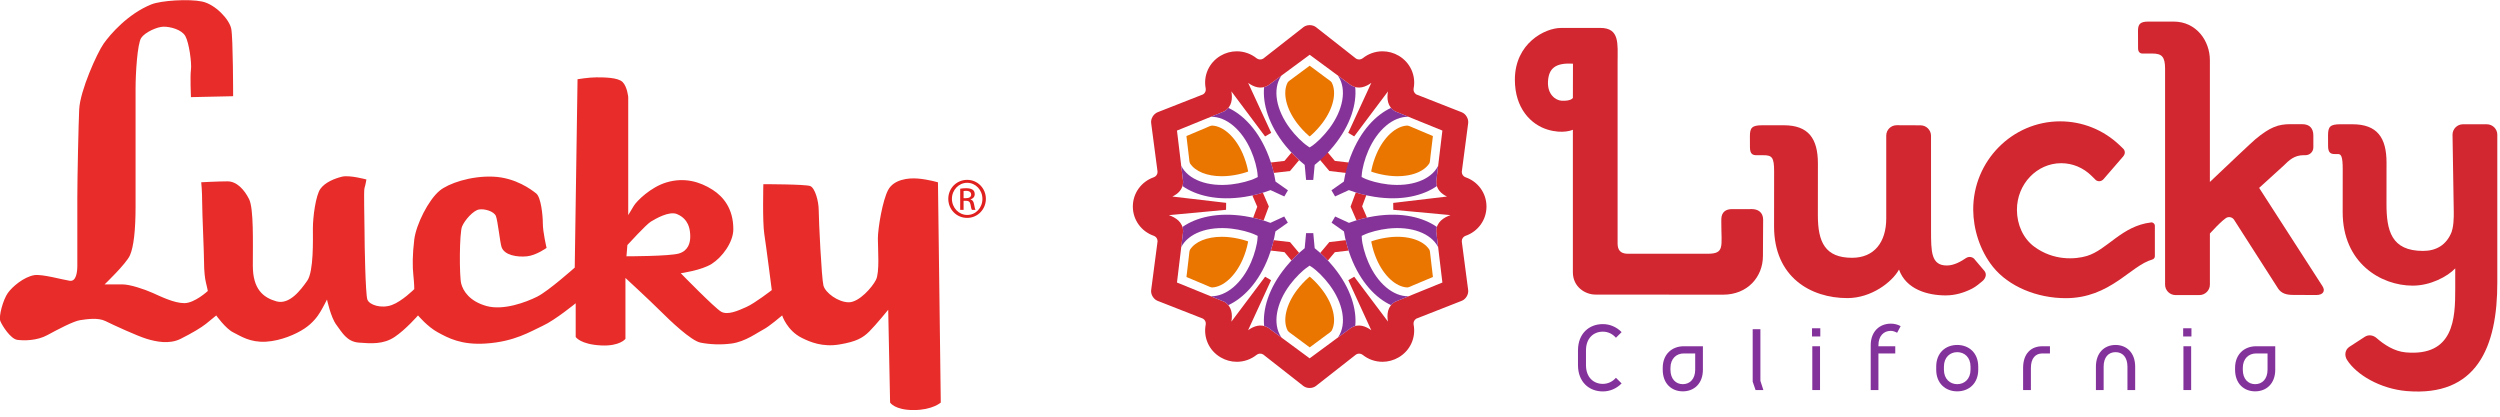 <svg width="180" height="30" viewBox="0 0 180 30" fill="none" xmlns="http://www.w3.org/2000/svg">
<g clip-path="url(#clip0_578_8524)">
<path d="M13.748 6.982C13.748 6.982 13.681 5.498 13.748 5.024C13.815 4.552 13.613 3.067 13.343 2.595C13.073 2.123 12.262 1.921 11.788 1.921C11.314 1.921 10.436 2.326 10.166 2.73C9.897 3.135 9.761 5.227 9.761 6.374V14.877C9.761 16.563 9.625 17.778 9.355 18.385C9.086 18.992 7.531 20.476 7.531 20.476H8.814C9.355 20.476 10.369 20.814 10.977 21.083C11.585 21.353 12.532 21.826 13.274 21.826C14.016 21.826 14.963 20.95 14.963 20.95C14.963 20.95 14.896 20.612 14.827 20.342C14.758 20.073 14.691 19.533 14.691 18.859C14.691 18.184 14.555 15.35 14.555 14.541C14.555 13.731 14.488 13.123 14.488 13.123C14.488 13.123 15.704 13.057 16.38 13.057C17.055 13.057 17.596 13.664 17.934 14.338C18.273 15.012 18.204 17.442 18.204 19.13C18.204 20.818 18.948 21.423 19.893 21.695C20.837 21.966 21.65 20.885 22.122 20.211C22.595 19.537 22.528 17.241 22.528 16.431C22.528 15.622 22.731 14.069 23.069 13.597C23.408 13.126 24.083 12.854 24.624 12.721C25.165 12.587 26.382 12.923 26.382 12.923C26.382 12.923 26.315 13.328 26.246 13.53C26.177 13.733 26.246 15.69 26.246 16.634C26.246 17.577 26.313 21.154 26.448 21.559C26.584 21.964 27.462 22.233 28.206 21.964C28.95 21.695 29.828 20.816 29.828 20.816C29.828 20.816 29.828 20.411 29.761 19.804C29.694 19.197 29.694 18.32 29.828 17.239C29.964 16.16 30.841 14.405 31.652 13.731C32.277 13.211 33.882 12.652 35.504 12.719C37.126 12.786 38.275 13.664 38.611 13.933C38.948 14.203 39.084 15.486 39.084 16.093C39.084 16.701 39.353 17.848 39.353 17.848C39.353 17.848 38.609 18.389 37.934 18.456C37.259 18.523 36.313 18.389 36.11 17.782C36.002 17.462 35.84 15.893 35.705 15.555C35.569 15.217 34.894 15.014 34.488 15.083C34.083 15.152 33.475 15.826 33.272 16.298C33.069 16.769 33.069 19.875 33.205 20.413C33.341 20.952 33.813 21.695 35.029 22.033C36.246 22.371 37.867 21.764 38.678 21.359C39.489 20.954 41.381 19.267 41.381 19.267L41.583 5.704C41.583 5.704 42.394 5.569 42.935 5.569C43.477 5.569 44.49 5.569 44.827 5.907C45.165 6.245 45.232 6.986 45.232 6.986V15.488C45.232 15.488 45.435 15.15 45.638 14.814C45.84 14.478 46.854 13.464 48.003 13.128C49.25 12.761 50.369 13.061 51.314 13.668C52.076 14.158 52.8 15.018 52.8 16.502C52.8 17.45 51.989 18.527 51.245 18.998C50.501 19.47 49.015 19.672 49.015 19.672C49.015 19.672 51.447 22.168 51.92 22.44C52.392 22.711 53.136 22.373 53.744 22.102C54.352 21.83 55.569 20.887 55.569 20.887C55.569 20.887 55.163 17.715 55.028 16.838C54.892 15.962 54.961 13.261 54.961 13.261C54.961 13.261 58.001 13.261 58.34 13.397C58.678 13.533 58.948 14.476 58.948 15.152C58.948 15.828 59.151 20.01 59.286 20.551C59.422 21.091 60.367 21.765 61.111 21.765C61.855 21.765 62.8 20.687 63.071 20.146C63.343 19.606 63.207 17.919 63.207 17.176C63.207 16.433 63.546 14.409 63.951 13.668C64.356 12.927 65.37 12.792 66.114 12.858C66.858 12.925 67.533 13.128 67.533 13.128L67.736 28.984C67.736 28.984 67.134 29.525 65.775 29.525C64.417 29.525 64.087 28.984 64.087 28.984L63.951 22.304C63.951 22.304 63.073 23.383 62.599 23.857C62.125 24.33 61.652 24.6 60.436 24.802C59.22 25.005 58.328 24.626 57.734 24.33C56.653 23.79 56.315 22.711 56.315 22.711C56.315 22.711 55.368 23.521 54.963 23.723C54.557 23.925 53.679 24.6 52.666 24.735C51.902 24.837 51.111 24.802 50.436 24.669C49.761 24.533 48.273 23.116 47.531 22.375C46.789 21.634 45.032 20.012 45.032 20.012V24.399C45.032 24.399 44.626 24.94 43.274 24.871C41.788 24.796 41.45 24.264 41.45 24.264V21.834C41.45 21.834 39.964 23.049 39.084 23.454C38.204 23.859 37.057 24.602 34.963 24.735C33.197 24.849 32.26 24.33 31.516 23.925C30.772 23.521 30.097 22.711 30.097 22.711C30.097 22.711 29.22 23.723 28.409 24.264C27.598 24.804 26.72 24.735 25.84 24.669C24.963 24.602 24.624 23.925 24.219 23.387C23.813 22.849 23.544 21.565 23.544 21.565C23.544 21.565 23.274 22.106 23.071 22.442C22.869 22.778 22.53 23.251 21.922 23.656C21.314 24.061 20.233 24.537 19.151 24.602C18.001 24.669 17.326 24.197 16.785 23.928C16.244 23.658 15.569 22.713 15.569 22.713C15.569 22.713 15.163 23.051 14.825 23.32C14.486 23.59 13.811 23.994 13 24.399C12.189 24.804 11.243 24.602 10.568 24.399C9.893 24.197 8.135 23.387 7.594 23.118C7.053 22.849 6.242 22.982 5.769 23.051C5.297 23.12 4.148 23.725 3.404 24.13C2.66 24.535 1.715 24.535 1.241 24.468C0.766 24.401 0.16 23.456 0.024 23.118C-0.111 22.78 0.227 21.565 0.566 21.093C0.904 20.622 1.715 19.946 2.457 19.812C3.004 19.713 4.551 20.15 5.025 20.217C5.5 20.284 5.567 19.543 5.567 19.138V14.213C5.567 12.796 5.658 8.749 5.702 7.87C5.769 6.52 6.986 3.822 7.46 3.147C7.932 2.473 9.218 0.987 10.906 0.313C11.608 0.034 13.608 -0.091 14.555 0.111C15.502 0.313 16.515 1.392 16.649 2.069C16.785 2.743 16.785 6.927 16.785 6.927L13.744 6.994L13.748 6.982ZM45.102 18.454C45.102 18.454 48.21 18.454 48.887 18.251C49.564 18.049 49.698 17.464 49.698 17.037C49.698 16.024 49.226 15.62 48.751 15.417C48.178 15.172 47.197 15.755 46.86 15.958C46.523 16.16 45.171 17.644 45.171 17.644L45.105 18.454H45.102Z" fill="#E82C2A"/>
<path d="M69.639 12.95C70.387 12.95 70.983 13.557 70.983 14.316C70.983 15.075 70.387 15.689 69.633 15.689C68.879 15.689 68.277 15.088 68.277 14.316C68.277 13.545 68.885 12.95 69.633 12.95H69.639ZM69.633 13.162C69.031 13.162 68.538 13.679 68.538 14.316C68.538 14.954 69.031 15.476 69.639 15.476C70.247 15.482 70.734 14.966 70.734 14.322C70.734 13.679 70.247 13.162 69.639 13.162H69.633ZM69.378 15.112H69.134V13.588C69.262 13.569 69.384 13.551 69.566 13.551C69.797 13.551 69.949 13.6 70.04 13.666C70.132 13.733 70.18 13.836 70.18 13.982C70.18 14.183 70.047 14.304 69.882 14.353V14.365C70.016 14.389 70.107 14.511 70.138 14.735C70.174 14.972 70.211 15.063 70.235 15.112H69.98C69.943 15.063 69.907 14.924 69.876 14.723C69.84 14.529 69.743 14.456 69.548 14.456H69.378V15.112ZM69.378 14.268H69.554C69.755 14.268 69.925 14.195 69.925 14.007C69.925 13.873 69.828 13.739 69.554 13.739C69.475 13.739 69.42 13.745 69.378 13.752V14.268Z" fill="#E0201F"/>
</g>
<g clip-path="url(#clip1_578_8524)">
<path d="M114.191 25.227V26.29C114.191 27.173 114.74 27.639 115.403 27.639C115.758 27.639 116.093 27.492 116.347 27.2L116.756 27.605C116.394 27.977 115.912 28.183 115.403 28.183C114.418 28.183 113.615 27.506 113.615 26.29V25.227C113.615 24.012 114.418 23.335 115.403 23.335C115.912 23.335 116.394 23.541 116.756 23.913L116.347 24.318C116.093 24.026 115.758 23.88 115.403 23.88C114.74 23.88 114.191 24.345 114.191 25.228V25.227Z" fill="#84329B"/>
<path d="M121.23 24.93H122.609V26.617C122.609 27.626 121.967 28.177 121.163 28.177C120.358 28.177 119.716 27.626 119.716 26.617V26.491C119.716 25.488 120.399 24.93 121.229 24.93H121.23ZM120.273 26.617C120.273 27.294 120.661 27.66 121.163 27.66C121.666 27.66 122.054 27.294 122.054 26.617V25.448H121.23C120.708 25.448 120.273 25.813 120.273 26.491V26.617Z" fill="#84329B"/>
<path d="M126.193 27.48V23.701H126.749V27.421L126.963 28.085H126.401L126.193 27.48Z" fill="#84329B"/>
<path d="M131.062 24.226H130.465V23.635H131.062V24.226ZM130.486 24.93H131.042V28.084H130.486V24.93Z" fill="#84329B"/>
<path d="M135.247 24.93H136.459V25.448H135.247V28.085H134.691V24.864C134.691 23.861 135.333 23.303 136.138 23.303C136.385 23.303 136.62 23.356 136.847 23.482L136.593 23.96C136.433 23.874 136.285 23.821 136.138 23.821C135.628 23.821 135.247 24.186 135.247 24.863V24.93Z" fill="#84329B"/>
<path d="M139.407 26.398C139.407 25.395 140.09 24.837 140.92 24.837C141.75 24.837 142.433 25.395 142.433 26.398V26.617C142.433 27.619 141.75 28.178 140.92 28.178C140.09 28.178 139.407 27.619 139.407 26.617V26.398ZM139.963 26.617C139.963 27.294 140.405 27.66 140.92 27.66C141.435 27.66 141.878 27.294 141.878 26.617V26.398C141.878 25.72 141.436 25.355 140.92 25.355C140.404 25.355 139.963 25.72 139.963 26.398V26.617Z" fill="#84329B"/>
<path d="M147.597 24.93V25.448H147.048C146.546 25.448 146.225 25.806 146.225 26.491V28.084H145.663V26.491C145.663 25.448 146.244 24.93 147.049 24.93H147.598H147.597Z" fill="#84329B"/>
<path d="M151.462 28.084H150.906V26.398C150.906 25.395 151.522 24.837 152.319 24.837C153.116 24.837 153.732 25.395 153.732 26.398V28.084H153.176V26.398C153.176 25.72 152.828 25.355 152.319 25.355C151.81 25.355 151.462 25.72 151.462 26.398V28.084Z" fill="#84329B"/>
<path d="M157.784 24.226H157.188V23.635H157.784V24.226ZM157.207 24.93H157.763V28.084H157.207V24.93Z" fill="#84329B"/>
<path d="M162.439 24.93H163.818V26.617C163.818 27.626 163.175 28.177 162.372 28.177C161.568 28.177 160.925 27.626 160.925 26.617V26.491C160.925 25.488 161.608 24.93 162.438 24.93H162.439ZM161.482 26.617C161.482 27.294 161.87 27.66 162.372 27.66C162.875 27.66 163.263 27.294 163.263 26.617V25.448H162.439C161.917 25.448 161.482 25.813 161.482 26.491V26.617Z" fill="#84329B"/>
<path d="M97.03 12.467L95.713 12.312L94.863 11.301L95.459 10.81L96.11 11.585L97.12 11.703L97.03 12.467Z" fill="#D7282F"/>
<path d="M87.278 20.697C88.098 20.658 88.964 19.858 89.481 18.659C89.64 18.292 89.773 17.869 89.844 17.499C89.848 17.485 89.857 17.433 89.867 17.384L89.754 17.343C89.403 17.226 88.956 17.128 88.559 17.083C88.359 17.061 88.162 17.049 87.969 17.049C86.909 17.049 86.052 17.396 85.682 17.976C85.636 18.046 85.617 18.281 85.611 18.358L85.606 18.41L85.425 19.944L86.905 20.567C86.981 20.603 87.183 20.697 87.273 20.697H87.278Z" fill="#EA7600"/>
<path d="M87.966 12.688C88.16 12.688 88.36 12.676 88.561 12.654C88.963 12.607 89.398 12.513 89.757 12.392C89.76 12.391 89.813 12.37 89.869 12.351C89.859 12.301 89.85 12.248 89.848 12.239C89.775 11.872 89.638 11.439 89.482 11.077C88.963 9.878 88.096 9.08 87.276 9.041C87.182 9.041 86.981 9.135 86.904 9.169L86.856 9.191L85.423 9.795L85.612 11.38C85.618 11.458 85.638 11.693 85.682 11.764C86.054 12.342 86.908 12.688 87.966 12.688H87.966Z" fill="#EA7600"/>
<path d="M101.321 20.697C101.411 20.697 101.614 20.603 101.691 20.567L101.737 20.546L103.171 19.944L102.985 18.358C102.978 18.281 102.959 18.046 102.914 17.974C102.476 17.292 101.344 16.931 100.037 17.082C99.634 17.129 99.197 17.223 98.841 17.342L98.73 17.383C98.738 17.432 98.748 17.483 98.751 17.495C98.821 17.863 98.954 18.287 99.114 18.658C99.632 19.856 100.497 20.657 101.318 20.696H101.321V20.697Z" fill="#EA7600"/>
<path d="M101.688 9.169C101.611 9.134 101.409 9.041 101.321 9.041C100.495 9.079 99.629 9.877 99.112 11.076C98.954 11.436 98.817 11.869 98.746 12.236C98.744 12.247 98.734 12.301 98.725 12.35C98.785 12.372 98.85 12.397 98.853 12.399C99.196 12.512 99.632 12.608 100.031 12.653C101.345 12.801 102.472 12.448 102.912 11.763C102.957 11.693 102.976 11.458 102.981 11.379L102.986 11.328L103.169 9.794L101.688 9.169H101.688Z" fill="#EA7600"/>
<path d="M95.884 23.802C96.263 23.079 96.001 21.934 95.215 20.887C94.975 20.566 94.674 20.241 94.389 19.992C94.38 19.985 94.339 19.951 94.298 19.918C94.257 19.951 94.215 19.984 94.207 19.992C93.922 20.241 93.62 20.566 93.379 20.887C92.594 21.934 92.333 23.078 92.712 23.802C92.751 23.878 92.948 24.014 93.013 24.059L93.053 24.087L94.299 25.012L95.584 24.058C95.648 24.013 95.845 23.878 95.885 23.802H95.884Z" fill="#EA7600"/>
<path d="M95.215 8.855C96 7.81 96.262 6.664 95.883 5.94C95.845 5.866 95.651 5.731 95.588 5.687L95.541 5.655L94.297 4.73L93.003 5.69C92.94 5.734 92.748 5.867 92.71 5.94C92.332 6.664 92.593 7.81 93.378 8.855C93.622 9.179 93.924 9.506 94.207 9.751C94.215 9.756 94.257 9.791 94.297 9.824C94.342 9.787 94.39 9.749 94.392 9.747C94.671 9.505 94.972 9.177 95.214 8.855L95.215 8.855Z" fill="#EA7600"/>
<path d="M92.588 10.532C92.997 11.032 93.457 11.486 93.938 11.872L94.038 12.954H94.555L94.657 11.872C95.136 11.486 95.597 11.032 96.005 10.532C97.276 8.981 97.691 7.445 97.576 6.27C97.481 6.245 97.386 6.206 97.289 6.149L96.332 5.444L96.359 5.488C96.974 6.427 96.72 7.904 95.711 9.249C95.322 9.767 94.804 10.284 94.423 10.533L94.293 10.615L94.167 10.53C93.769 10.263 93.265 9.761 92.881 9.249C91.873 7.904 91.618 6.427 92.233 5.488L92.262 5.443L91.304 6.149C91.207 6.206 91.112 6.246 91.016 6.271C90.902 7.446 91.317 8.981 92.587 10.533L92.588 10.532Z" fill="#863399"/>
<path d="M98.372 14.057C98.116 14.001 97.864 13.935 97.618 13.858L97.239 14.878L97.667 15.863C97.914 15.787 98.167 15.722 98.424 15.666L98.073 14.858L98.372 14.057Z" fill="#D7282F"/>
<path d="M96.891 17.292L95.711 17.43L95.055 18.213C95.245 18.384 95.429 18.567 95.607 18.758L96.11 18.157L97.096 18.042C97.015 17.793 96.948 17.542 96.89 17.292H96.891Z" fill="#D7282F"/>
<path d="M92.987 18.758C93.164 18.567 93.348 18.385 93.538 18.213L92.881 17.43L91.704 17.292C91.647 17.542 91.579 17.792 91.498 18.041L92.483 18.156L92.987 18.757V18.758Z" fill="#D7282F"/>
<path d="M90.226 15.678C90.482 15.735 90.733 15.801 90.978 15.877L91.356 14.864L90.925 13.872C90.678 13.947 90.425 14.014 90.168 14.07L90.522 14.886L90.226 15.678Z" fill="#D7282F"/>
<path d="M92.986 10.986L92.483 11.585L91.504 11.7C91.585 11.948 91.651 12.2 91.71 12.45L92.881 12.313L93.537 11.53C93.348 11.359 93.165 11.177 92.986 10.986V10.986Z" fill="#D7282F"/>
<path d="M105.522 12.765L105.515 12.763C105.359 12.705 105.249 12.555 105.249 12.38C105.249 12.37 105.25 12.359 105.251 12.348L105.709 8.866C105.749 8.552 105.541 8.199 105.243 8.082L101.982 6.802C101.978 6.8 101.972 6.796 101.967 6.794C101.819 6.702 101.749 6.532 101.781 6.37C101.96 5.449 101.547 4.511 100.713 4.016C100.353 3.803 99.951 3.694 99.54 3.694C99.018 3.694 98.514 3.873 98.113 4.198L98.109 4.199C97.977 4.299 97.791 4.314 97.641 4.224L94.742 1.948C94.491 1.762 94.091 1.763 93.845 1.957L90.948 4.224C90.798 4.314 90.612 4.299 90.48 4.199L90.478 4.198C90.078 3.875 89.572 3.694 89.05 3.694C88.641 3.694 88.237 3.803 87.877 4.016C87.043 4.511 86.631 5.449 86.811 6.37C86.842 6.532 86.773 6.702 86.625 6.794C86.619 6.796 83.349 8.081 83.349 8.081C83.051 8.198 82.842 8.551 82.884 8.865L83.342 12.347C83.342 12.358 83.344 12.369 83.344 12.379C83.344 12.554 83.233 12.704 83.077 12.762H83.073C82.181 13.074 81.576 13.897 81.565 14.843V14.899C81.576 15.845 82.181 16.669 83.073 16.978H83.077C83.233 17.037 83.344 17.187 83.344 17.362C83.344 17.375 83.343 17.385 83.342 17.395L82.882 20.9C82.852 21.2 83.045 21.524 83.32 21.65L86.609 22.94C86.614 22.942 86.619 22.945 86.625 22.949C86.773 23.039 86.842 23.211 86.811 23.372C86.632 24.294 87.043 25.233 87.877 25.725C88.237 25.938 88.64 26.049 89.05 26.049C89.573 26.049 90.075 25.87 90.478 25.548L90.48 25.545C90.612 25.444 90.798 25.43 90.948 25.521L93.851 27.798C94.102 27.984 94.501 27.981 94.747 27.789L97.641 25.521C97.791 25.43 97.976 25.444 98.108 25.545L98.112 25.548C98.513 25.872 99.017 26.049 99.539 26.049C99.95 26.049 100.352 25.938 100.712 25.725C101.546 25.234 101.959 24.294 101.78 23.372C101.749 23.211 101.818 23.039 101.966 22.949C101.971 22.946 101.977 22.942 101.981 22.94L105.267 21.65C105.55 21.525 105.744 21.192 105.708 20.888L105.25 17.395C105.25 17.385 105.249 17.374 105.249 17.362C105.249 17.187 105.359 17.038 105.514 16.979H105.521C106.413 16.669 107.017 15.846 107.026 14.899V14.843C107.017 13.896 106.413 13.074 105.521 12.764L105.522 12.765ZM103.851 20.342L100.444 21.728C99.889 22.055 99.846 22.649 99.933 23.153L97.503 19.922L97.078 20.173L98.73 23.773L98.732 23.776V23.778L98.73 23.775C98.331 23.486 97.815 23.282 97.289 23.593L94.299 25.798H94.293L91.303 23.593C90.778 23.281 90.259 23.487 89.861 23.777L91.518 20.176L91.09 19.923L88.659 23.16C88.748 22.655 88.708 22.058 88.151 21.728L84.742 20.342L85.186 16.656C85.179 15.999 84.653 15.663 84.159 15.49L88.276 15.106L88.283 14.605L84.409 14.151C84.816 13.958 85.179 13.634 85.186 13.086L84.742 9.401L88.151 8.015C88.708 7.686 88.748 7.089 88.661 6.584V6.581L91.087 9.824L91.527 9.563L89.866 5.968C90.263 6.257 90.78 6.46 91.305 6.149L94.295 3.945H94.301L97.291 6.149C97.816 6.46 98.333 6.256 98.73 5.968V5.971L98.735 5.965L97.073 9.566L97.501 9.821L99.934 6.581V6.582C99.846 7.087 99.886 7.685 100.444 8.015L103.852 9.401L103.409 13.086C103.415 13.635 103.778 13.958 104.184 14.151L100.311 14.61L100.318 15.106L104.438 15.488C104.438 15.488 104.445 15.485 104.448 15.484C103.949 15.658 103.416 15.991 103.409 16.656L103.852 20.342H103.851Z" fill="#D22630"/>
<path d="M88.151 8.015L87.187 8.407C88.293 8.392 89.421 9.338 90.075 10.848C90.33 11.434 90.515 12.12 90.549 12.595L90.559 12.747L90.423 12.815C90.013 13.018 89.303 13.205 88.657 13.277C86.977 13.469 85.562 12.947 85.052 11.947L85.049 11.941L85.188 13.087C85.186 13.2 85.169 13.302 85.141 13.397C86.109 14.077 87.651 14.483 89.63 14.173C90.271 14.073 90.898 13.908 91.476 13.688L92.471 14.145L92.731 13.702L91.837 13.073C91.741 12.466 91.576 11.844 91.344 11.243C90.634 9.392 89.517 8.267 88.444 7.769C88.368 7.861 88.273 7.946 88.153 8.017L88.151 8.015Z" fill="#863399"/>
<path d="M91.34 18.493C91.57 17.89 91.735 17.268 91.831 16.662L92.723 16.032L92.464 15.587L91.469 16.046C90.89 15.826 90.265 15.663 89.623 15.562C87.646 15.256 86.106 15.662 85.138 16.342C85.168 16.438 85.186 16.542 85.187 16.656L85.05 17.791C85.562 16.794 86.973 16.272 88.651 16.459C89.291 16.531 89.983 16.711 90.414 16.918L90.552 16.983L90.544 17.137C90.521 17.588 90.331 18.291 90.074 18.886C89.419 20.401 88.289 21.351 87.179 21.332L88.152 21.728C88.27 21.798 88.364 21.881 88.44 21.971C89.515 21.474 90.633 20.347 91.341 18.493H91.34Z" fill="#863399"/>
<path d="M96.007 19.211C95.596 18.71 95.137 18.257 94.657 17.869L94.556 16.787H94.038L93.938 17.869C93.457 18.256 92.998 18.709 92.588 19.211C91.319 20.762 90.903 22.297 91.018 23.472C91.112 23.498 91.208 23.537 91.305 23.594L92.264 24.301L92.235 24.256C91.621 23.315 91.874 21.84 92.882 20.494C93.266 19.983 93.771 19.48 94.168 19.213L94.294 19.127L94.424 19.212C94.806 19.46 95.326 19.976 95.712 20.494C96.721 21.84 96.976 23.316 96.361 24.256L96.332 24.3L97.29 23.594C97.386 23.537 97.483 23.498 97.578 23.472C97.693 22.297 97.277 20.763 96.008 19.212L96.007 19.211Z" fill="#863399"/>
<path d="M100.444 21.728L101.417 21.332C100.307 21.351 99.176 20.401 98.522 18.886C98.263 18.291 98.074 17.588 98.049 17.137L98.043 16.983L98.181 16.918C98.613 16.711 99.305 16.531 99.945 16.459C101.621 16.272 103.033 16.793 103.544 17.79L103.408 16.656C103.41 16.542 103.428 16.438 103.457 16.342C102.489 15.662 100.95 15.255 98.973 15.562C98.331 15.663 97.706 15.826 97.125 16.046L96.132 15.587L95.872 16.032L96.765 16.662C96.859 17.269 97.024 17.89 97.255 18.493C97.963 20.346 99.081 21.473 100.155 21.971C100.23 21.88 100.325 21.797 100.444 21.727V21.728Z" fill="#863399"/>
<path d="M97.251 11.241C97.021 11.843 96.853 12.464 96.759 13.072L95.865 13.7L96.126 14.144L97.119 13.687C97.697 13.906 98.325 14.072 98.965 14.172C100.944 14.481 102.487 14.075 103.455 13.395C103.426 13.301 103.41 13.198 103.408 13.085L103.546 11.941L103.544 11.946C103.033 12.945 101.617 13.467 99.939 13.277C99.291 13.205 98.582 13.018 98.172 12.815L98.035 12.746L98.046 12.594C98.079 12.119 98.264 11.433 98.519 10.848C99.173 9.338 100.301 8.39 101.408 8.406L100.445 8.015C100.325 7.944 100.23 7.859 100.154 7.767C99.08 8.264 97.963 9.389 97.253 11.241H97.251Z" fill="#863399"/>
<path d="M179.053 8.947H177.336C176.922 8.947 176.582 9.283 176.582 9.695C176.582 9.801 176.627 12.594 176.671 15.236C176.673 15.386 176.676 15.745 176.645 16.053C176.615 16.36 176.55 16.616 176.516 16.704C176.136 17.654 175.397 18.066 174.457 18.066C172.168 18.066 171.827 16.598 171.827 14.677C171.827 14.3 171.83 11.706 171.83 11.706C171.83 9.909 171.154 8.947 169.376 8.947H168.497C167.765 8.947 167.619 9.131 167.619 9.737L167.622 10.518C167.622 10.997 167.816 11.091 168.091 11.091H168.333C168.571 11.091 168.676 11.279 168.676 12.193L168.673 15.276C168.673 18.934 171.419 20.566 173.717 20.566C174.998 20.566 176.224 19.908 176.777 19.324C176.783 19.688 176.777 20.532 176.777 20.803C176.783 22.938 176.672 25.669 173.222 25.373C172.37 25.3 171.63 24.793 171.112 24.339C170.874 24.13 170.539 24.074 170.272 24.246L169.158 24.97C168.843 25.174 168.781 25.585 168.98 25.903C169.658 26.986 171.386 27.997 173.286 28.157C178.307 28.579 179.822 25.024 179.806 20.302V9.699C179.806 9.286 179.467 8.949 179.052 8.948L179.053 8.947Z" fill="#D22630"/>
<path d="M154.874 16.016C152.763 16.266 151.728 17.986 150.254 18.43C149.428 18.678 147.863 18.792 146.465 17.76C145.681 17.181 145.219 16.185 145.219 15.105C145.219 13.255 146.65 11.75 148.409 11.75C149.223 11.75 149.998 12.074 150.592 12.661L150.905 12.97C151.083 13.095 151.301 13.069 151.454 12.899L152.877 11.254C153.037 11.055 153.024 10.833 152.828 10.662L152.619 10.462C151.454 9.35 149.933 8.737 148.333 8.737C144.88 8.737 142.054 11.593 142.072 15.103C142.08 16.475 142.536 18.016 143.487 19.207C144.625 20.633 146.672 21.468 148.73 21.468C151.933 21.468 153.388 19.129 154.966 18.686C155.074 18.655 155.15 18.56 155.15 18.448V16.259C155.15 16.112 155.021 15.996 154.875 16.014L154.874 16.016Z" fill="#D22630"/>
<path d="M142.2 18.705C142.057 18.49 141.765 18.437 141.55 18.582C141.237 18.794 140.717 19.116 140.173 19.116C139.035 19.116 139.035 18.119 139.035 16.585C139.034 16.078 139.033 9.774 139.033 9.774C139.033 9.362 138.693 9.023 138.278 9.023L136.564 9.016C136.148 9.014 135.81 9.349 135.81 9.761V15.726C135.809 17.429 134.953 18.561 133.35 18.561C131.402 18.561 130.886 17.424 130.886 15.502C130.886 15.126 130.889 11.777 130.889 11.777C130.889 9.981 130.214 9.019 128.435 9.019H126.872C126.14 9.019 125.993 9.203 125.993 9.809L125.997 10.603C125.997 11.083 126.19 11.176 126.466 11.176H126.948C127.59 11.169 127.737 11.334 127.737 12.344L127.733 16.304C127.733 19.963 130.383 21.463 133.007 21.463C134.751 21.463 136.242 20.297 136.729 19.407C137.234 20.84 138.794 21.269 140.093 21.269C140.788 21.269 141.43 21.066 141.985 20.784C142.276 20.636 142.557 20.387 142.732 20.244C142.914 20.094 143.088 19.792 142.891 19.521L142.2 18.706V18.705Z" fill="#D22630"/>
<path d="M162.658 13.528L164.393 11.952C164.823 11.525 165.193 11.173 165.872 11.173H165.997C166.309 11.173 166.561 10.922 166.561 10.614V9.76C166.561 9.262 166.315 8.941 165.757 8.941H164.905C164.045 8.941 163.449 9.143 162.383 10.03C162.148 10.226 160.445 11.835 159.111 13.101V4.331C159.111 2.945 158.138 1.554 156.502 1.554H154.691C154.134 1.554 153.936 1.709 153.936 2.199L153.941 3.487C153.941 3.716 154.068 3.854 154.248 3.854H154.967C155.648 3.854 155.886 4.082 155.886 4.945V20.497C155.886 20.908 156.226 21.245 156.64 21.245H158.358C158.772 21.243 159.112 20.907 159.112 20.494V16.811C159.428 16.465 159.75 16.135 160.032 15.886C160.105 15.826 160.175 15.772 160.238 15.722C160.419 15.579 160.681 15.604 160.835 15.796L164.03 20.784C164.273 21.134 164.622 21.233 165.119 21.234L166.775 21.241C167.281 21.241 167.434 20.936 167.222 20.61L162.658 13.528Z" fill="#D22630"/>
<path d="M126.126 15.055L124.687 15.057C124.278 15.057 123.935 15.259 123.935 15.794C123.935 15.794 123.935 16.046 123.935 16.071C123.935 17.744 124.189 18.27 122.954 18.27H117.169C116.673 18.257 116.468 18 116.467 17.533V4.428C116.467 3.168 116.631 2.011 115.23 2.011L112.379 2.013C111.261 2.013 109.071 3.097 109.071 5.741C109.071 7.808 110.231 8.963 111.412 9.327C112.551 9.677 113.247 9.342 113.247 9.342V19.6C113.247 20.67 114.148 21.209 114.868 21.209L124.058 21.217C125.838 21.217 126.931 19.923 126.931 18.431C126.931 18.114 126.946 16.531 126.946 15.823C126.946 15.259 126.545 15.054 126.126 15.054V15.055ZM113.248 7.048C113.248 7.048 113.13 7.292 112.431 7.251C112.022 7.228 111.403 6.819 111.455 5.867C111.506 4.938 111.974 4.506 113.254 4.586L113.248 7.048Z" fill="#D22630"/>
</g>
<defs>
<clipPath id="clip0_578_8524">
<rect width="70.983" height="29.521" fill="white"/>
</clipPath>
<clipPath id="clip1_578_8524">
<rect width="98.267" height="26.636" fill="white" transform="translate(81.565 1.554)"/>
</clipPath>
</defs>
</svg>
